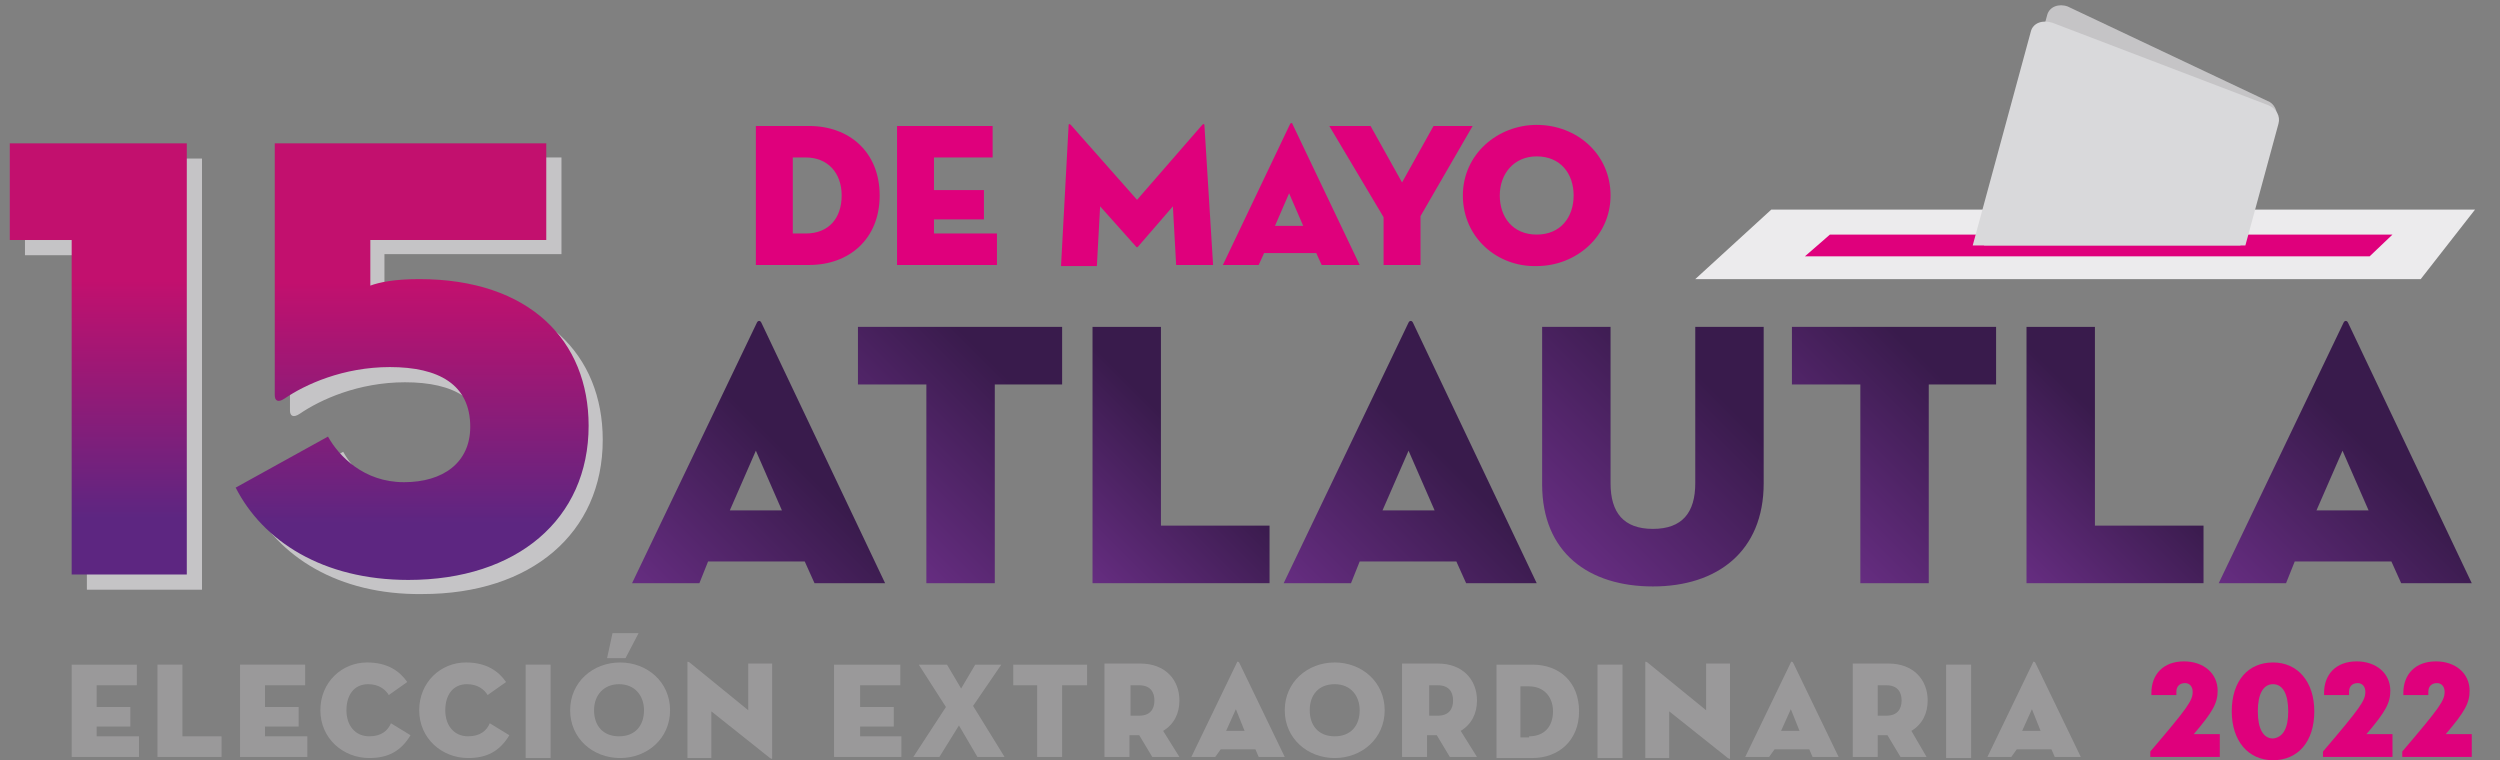 <?xml version="1.0" encoding="utf-8"?>
<!-- Generator: Adobe Illustrator 28.0.0, SVG Export Plug-In . SVG Version: 6.00 Build 0)  -->
<svg version="1.1" id="Capa_1" xmlns="http://www.w3.org/2000/svg" xmlns:xlink="http://www.w3.org/1999/xlink" x="0px" y="0px"
	 viewBox="0 0 230.2 70" style="enable-background:new 0 0 230.2 70;" xml:space="preserve">
<rect x="0" y="0" width="230.2" height="70" fill="#808080" stroke="none"/>
<style type="text/css">
	.st0{fill:url(#SVGID_1_);}
	.st1{fill:url(#SVGID_00000143583012683434010970000018202006350940071050_);}
	.st2{fill:url(#SVGID_00000078045717871563881930000003203458143312856491_);}
	.st3{fill:url(#SVGID_00000041270483775509417450000009793455180591475380_);}
	.st4{fill:url(#SVGID_00000118364170064470517890000006462226195269962157_);}
	.st5{fill:url(#SVGID_00000155114313030997373320000002770167168687640484_);}
	.st6{fill:url(#SVGID_00000026137389373699713850000013332116802071914642_);}
	.st7{fill:url(#SVGID_00000158001124688080377190000010987028806666013372_);}
	.st8{fill:#9A999A;}
	.st9{fill:#ECEBED;}
	.st10{fill:#DF007C;}
	.st11{clip-path:url(#SVGID_00000109736564355235369380000011415385434338740912_);fill:#C5C4C6;}
	.st12{clip-path:url(#SVGID_00000109736564355235369380000011415385434338740912_);fill:#D9D9DB;}
	.st13{fill:#C5C4C6;}
	.st14{fill:url(#SVGID_00000015318426637972248260000005844847704027854520_);}
	.st15{fill:url(#SVGID_00000119833746755072312530000009364132937024851892_);}
</style>
<g>
	<g>
		<linearGradient id="SVGID_1_" gradientUnits="userSpaceOnUse" x1="60.883" y1="56.37" x2="78.837" y2="38.417">
			<stop  offset="0" style="stop-color:#662D81"/>
			<stop  offset="0.735" style="stop-color:#391B4C"/>
		</linearGradient>
		<path class="st0" d="M64.4,53.7h-6.2l11.5-24c0.1-0.2,0.3-0.2,0.4,0l11.4,24H75l-0.9-2c0,0-8.9,0-8.9,0L64.4,53.7z M69.6,41.5
			L67.2,47H72L69.6,41.5z"/>
		
			<linearGradient id="SVGID_00000137849737822915823260000011366329793994537116_" gradientUnits="userSpaceOnUse" x1="79.344" y1="47.806" x2="97.397" y2="29.753">
			<stop  offset="0" style="stop-color:#662D81"/>
			<stop  offset="0.735" style="stop-color:#391B4C"/>
		</linearGradient>
		<path style="fill:url(#SVGID_00000137849737822915823260000011366329793994537116_);" d="M85.2,35.4H79v-5.3h18.8v5.3h-6.2v18.3
			h-6.3V35.4z"/>
		
			<linearGradient id="SVGID_00000023981756719530344930000000414726541093184681_" gradientUnits="userSpaceOnUse" x1="98.79" y1="51.868" x2="113.725" y2="36.934">
			<stop  offset="0" style="stop-color:#662D81"/>
			<stop  offset="0.735" style="stop-color:#391B4C"/>
		</linearGradient>
		<path style="fill:url(#SVGID_00000023981756719530344930000000414726541093184681_);" d="M100.6,30.1h6.3v18.3h10v5.3h-16.3V30.1z
			"/>
		
			<linearGradient id="SVGID_00000075869099324060795300000002907912803381038229_" gradientUnits="userSpaceOnUse" x1="120.963" y1="56.37" x2="138.916" y2="38.417">
			<stop  offset="0" style="stop-color:#662D81"/>
			<stop  offset="0.735" style="stop-color:#391B4C"/>
		</linearGradient>
		<path style="fill:url(#SVGID_00000075869099324060795300000002907912803381038229_);" d="M124.4,53.7h-6.2l11.5-24
			c0.1-0.2,0.3-0.2,0.4,0l11.4,24h-6.5l-0.9-2c0,0-8.9,0-8.9,0L124.4,53.7z M129.7,41.5l-2.4,5.5h4.8L129.7,41.5z"/>
		
			<linearGradient id="SVGID_00000148639609342160966940000012627585567065632392_" gradientUnits="userSpaceOnUse" x1="142.41" y1="49.241" x2="161.974" y2="29.677">
			<stop  offset="0" style="stop-color:#662D81"/>
			<stop  offset="0.735" style="stop-color:#391B4C"/>
		</linearGradient>
		<path style="fill:url(#SVGID_00000148639609342160966940000012627585567065632392_);" d="M142,44.6V30.1h6.3v14.4
			c0,2.7,1.2,4.2,3.9,4.2c2.7,0,3.9-1.5,3.9-4.2V30.1h6.3v14.4c0,6.3-4.3,9.5-10.2,9.5C146.3,54,142,50.9,142,44.6z"/>
		
			<linearGradient id="SVGID_00000127044464130413799220000009072665906141670542_" gradientUnits="userSpaceOnUse" x1="165.374" y1="47.805" x2="183.427" y2="29.753">
			<stop  offset="0" style="stop-color:#662D81"/>
			<stop  offset="0.735" style="stop-color:#391B4C"/>
		</linearGradient>
		<path style="fill:url(#SVGID_00000127044464130413799220000009072665906141670542_);" d="M171.2,35.4H165v-5.3h18.8v5.3h-6.2v18.3
			h-6.3V35.4z"/>
		
			<linearGradient id="SVGID_00000132792228376924741230000003489846154991202946_" gradientUnits="userSpaceOnUse" x1="184.82" y1="51.868" x2="199.754" y2="36.934">
			<stop  offset="0" style="stop-color:#662D81"/>
			<stop  offset="0.735" style="stop-color:#391B4C"/>
		</linearGradient>
		<path style="fill:url(#SVGID_00000132792228376924741230000003489846154991202946_);" d="M186.6,30.1h6.3v18.3h10v5.3h-16.3V30.1z
			"/>
		
			<linearGradient id="SVGID_00000021831597456000767810000011101591182272032657_" gradientUnits="userSpaceOnUse" x1="206.992" y1="56.37" x2="224.945" y2="38.417">
			<stop  offset="0" style="stop-color:#662D81"/>
			<stop  offset="0.735" style="stop-color:#391B4C"/>
		</linearGradient>
		<path style="fill:url(#SVGID_00000021831597456000767810000011101591182272032657_);" d="M210.5,53.7h-6.2l11.5-24
			c0.1-0.2,0.3-0.2,0.4,0l11.4,24h-6.5l-0.9-2c0,0-8.9,0-8.9,0L210.5,53.7z M215.7,41.5l-2.4,5.5h4.8L215.7,41.5z"/>
	</g>
	<g>
		<path class="st8" d="M6.6,61.2h6v1.9H8.9v2H12v1.8H8.9v0.9h3.9v1.9H6.6V61.2z"/>
		<path class="st8" d="M14.5,61.2h2.3v6.6h3.6v1.9h-5.9V61.2z"/>
		<path class="st8" d="M22.1,61.2h6v1.9h-3.7v2h3.1v1.8h-3.1v0.9h3.9v1.9h-6.2V61.2z"/>
		<path class="st8" d="M34,69.8c-2.4,0-4.5-1.8-4.5-4.4c0-2.6,2-4.4,4.3-4.4c1.9,0,3,0.8,3.7,1.8l-1.7,1.2c-0.3-0.5-0.9-1-1.9-1
			c-1.3,0-2,1-2,2.4s0.8,2.4,2.1,2.4c1.1,0,1.7-0.5,2-1.2l1.8,1.1C36.9,69.2,35.7,69.8,34,69.8z"/>
		<path class="st8" d="M43.1,69.8c-2.4,0-4.5-1.8-4.5-4.4c0-2.6,2-4.4,4.3-4.4c1.9,0,3,0.8,3.7,1.8l-1.7,1.2c-0.3-0.5-0.9-1-1.9-1
			c-1.3,0-2,1-2,2.4s0.8,2.4,2.1,2.4c1.1,0,1.7-0.5,2-1.2l1.8,1.1C46,69.2,44.8,69.8,43.1,69.8z"/>
		<path class="st8" d="M48.4,61.2h2.3v8.6h-2.3V61.2z"/>
		<path class="st8" d="M52.5,65.4c0-2.6,2.1-4.4,4.6-4.4c2.5,0,4.6,1.8,4.6,4.4c0,2.6-2.1,4.4-4.6,4.4C54.6,69.8,52.5,68,52.5,65.4z
			 M59.3,65.4c0-1.3-0.8-2.4-2.3-2.4c-1.4,0-2.3,1-2.3,2.4s0.8,2.4,2.3,2.4C58.5,67.8,59.3,66.8,59.3,65.4z M55.9,60.6l0.5-2.3h2.4
			l-1.2,2.3H55.9z"/>
		<path class="st8" d="M65.5,65.5v4.3h-2.2V61c0-0.1,0-0.1,0.2,0l5.4,4.4v-4.3h2.2v8.7c0,0.1,0,0.1-0.2,0L65.5,65.5z"/>
		<path class="st8" d="M76.9,61.2h6v1.9h-3.7v2h3.1v1.8h-3.1v0.9H83v1.9h-6.2V61.2z"/>
		<path class="st8" d="M84.6,61.2h2.6l1.3,2.2l1.3-2.2h2.4L89.6,65l2.9,4.7H90l-1.7-2.9l-1.8,2.9h-2.4l3-4.6L84.6,61.2z"/>
		<path class="st8" d="M95.6,63.1h-2.3v-1.9h6.8v1.9h-2.3v6.6h-2.3V63.1z"/>
		<path class="st8" d="M108.6,69.7h-2.5l-1.2-2h-0.9v2h-2.3v-8.6h3.3c2.3,0,3.6,1.5,3.6,3.4c0,1.2-0.5,2.2-1.5,2.8L108.6,69.7z
			 M104.9,65.9c1,0,1.4-0.6,1.4-1.4c0-0.8-0.4-1.4-1.4-1.4h-0.8v2.8H104.9z"/>
		<path class="st8" d="M111.9,69.7h-2.2l4.2-8.7c0-0.1,0.1-0.1,0.2,0l4.2,8.7h-2.4l-0.3-0.7c0,0-3.2,0-3.2,0L111.9,69.7z
			 M113.8,65.3l-0.9,2h1.7L113.8,65.3z"/>
		<path class="st8" d="M118.3,65.4c0-2.6,2.1-4.4,4.6-4.4c2.5,0,4.6,1.8,4.6,4.4c0,2.6-2.1,4.4-4.6,4.4
			C120.4,69.8,118.3,68,118.3,65.4z M125.2,65.4c0-1.3-0.8-2.4-2.3-2.4s-2.3,1-2.3,2.4s0.8,2.4,2.3,2.4S125.2,66.8,125.2,65.4z"/>
		<path class="st8" d="M136,69.7h-2.5l-1.2-2h-0.9v2h-2.3v-8.6h3.3c2.3,0,3.6,1.5,3.6,3.4c0,1.2-0.5,2.2-1.5,2.8L136,69.7z
			 M132.4,65.9c1,0,1.4-0.6,1.4-1.4c0-0.8-0.4-1.4-1.4-1.4h-0.8v2.8H132.4z"/>
		<path class="st8" d="M137.8,61.2h3.3c2.5,0,4.3,1.6,4.3,4.3c0,2.7-1.9,4.3-4.3,4.3h-3.3V61.2z M140.8,67.8c1.4,0,2.2-0.9,2.2-2.3
			s-0.9-2.3-2.2-2.3h-0.8v4.7H140.8z"/>
		<path class="st8" d="M147.1,61.2h2.3v8.6h-2.3V61.2z"/>
		<path class="st8" d="M153.7,65.5v4.3h-2.2V61c0-0.1,0-0.1,0.2,0l5.4,4.4v-4.3h2.2v8.7c0,0.1,0,0.1-0.2,0L153.7,65.5z"/>
		<path class="st8" d="M162.9,69.7h-2.2l4.2-8.7c0-0.1,0.1-0.1,0.2,0l4.2,8.7h-2.4l-0.3-0.7c0,0-3.2,0-3.2,0L162.9,69.7z
			 M164.9,65.3l-0.9,2h1.7L164.9,65.3z"/>
		<path class="st8" d="M177.4,69.7H175l-1.2-2h-0.9v2h-2.3v-8.6h3.3c2.3,0,3.6,1.5,3.6,3.4c0,1.2-0.5,2.2-1.5,2.8L177.4,69.7z
			 M173.7,65.9c1,0,1.4-0.6,1.4-1.4c0-0.8-0.4-1.4-1.4-1.4h-0.8v2.8H173.7z"/>
		<path class="st8" d="M179.2,61.2h2.3v8.6h-2.3V61.2z"/>
		<path class="st8" d="M185.2,69.7H183l4.2-8.7c0-0.1,0.1-0.1,0.2,0l4.2,8.7h-2.4l-0.3-0.7c0,0-3.2,0-3.2,0L185.2,69.7z M187.1,65.3
			l-0.9,2h1.7L187.1,65.3z"/>
	</g>
	<g>
		<polygon class="st9" points="222.9,25.7 156.1,25.7 163.1,19.3 227.9,19.3 		"/>
		<polygon class="st10" points="218.2,23.6 166.2,23.6 168.5,21.6 220.3,21.6 		"/>
		<g>
			<defs>
				<rect id="SVGID_00000137846891879912559880000011544742426730622648_" x="179.1" width="31.5" height="22.6"/>
			</defs>
			<clipPath id="SVGID_00000138572046361862732540000011992620229094914444_">
				<use xlink:href="#SVGID_00000137846891879912559880000011544742426730622648_"  style="overflow:visible;"/>
			</clipPath>
			<path style="clip-path:url(#SVGID_00000138572046361862732540000011992620229094914444_);fill:#C5C4C6;" d="M202.3,32.8L182.6,29
				c-0.9-0.2-1.4-0.9-1.2-1.7l7.1-25.9c0.2-0.8,1.1-1.1,1.9-0.8l18.4,8.7c0.6,0.2,1,1,0.8,1.6l-5.9,20.9
				C203.6,32.5,202.9,32.9,202.3,32.8z"/>
			<path style="clip-path:url(#SVGID_00000138572046361862732540000011992620229094914444_);fill:#D9D9DB;" d="M201.9,35.1l-20.8-4
				c-0.9-0.2-1.5-1-1.3-1.7l7.2-26.5c0.2-0.8,1.1-1.1,2-0.8l19.9,7.6c0.7,0.3,1.1,1,0.9,1.7l-6.2,22.8
				C203.3,34.8,202.6,35.3,201.9,35.1z"/>
		</g>
	</g>
	<g>
		<path class="st10" d="M69.6,11.6h4.9c3.7,0,6.5,2.4,6.5,6.4c0,4-2.8,6.4-6.5,6.4h-4.9V11.6z M74.2,21.5c2.1,0,3.3-1.4,3.3-3.5
			s-1.3-3.5-3.3-3.5H73v7H74.2z"/>
		<path class="st10" d="M82.5,11.6h8.9v2.9H86v3h4.6v2.7H86v1.3h5.8v2.9h-9.2V11.6z"/>
		<path class="st10" d="M98.4,11.5c0-0.1,0.1-0.1,0.2,0l6.1,6.9l6-6.9c0.1-0.1,0.2-0.1,0.2,0l0.8,12.9h-3.4l-0.3-5.4l-3.2,3.7
			c-0.1,0.1-0.1,0.1-0.2,0l-3.3-3.7l-0.3,5.5h-3.3L98.4,11.5z"/>
		<path class="st10" d="M115.9,24.4h-3.3l6.2-13c0.1-0.1,0.2-0.1,0.2,0l6.2,13h-3.5l-0.5-1.1c0,0-4.8,0-4.8,0L115.9,24.4z
			 M118.7,17.8l-1.3,3h2.6L118.7,17.8z"/>
		<path class="st10" d="M122.4,11.6h3.8l2.9,5.2l2.9-5.2h3.6l-4.8,8.3v4.5h-3.4V20L122.4,11.6z"/>
		<path class="st10" d="M134.7,18c0-3.8,3.2-6.5,6.8-6.5c3.7,0,6.8,2.7,6.8,6.5s-3.2,6.5-6.8,6.5C137.9,24.6,134.7,21.9,134.7,18z
			 M144.9,18c0-2-1.2-3.6-3.4-3.6c-2.1,0-3.4,1.6-3.4,3.6s1.2,3.6,3.4,3.6C143.7,21.6,144.9,20,144.9,18z"/>
	</g>
	<g>
		<path class="st13" d="M8,23.5H2.3v-8.9h16.3v39.7H8V23.5z"/>
		<path class="st13" d="M23.1,46.3l8.5-4.7c1,1.8,3.3,4.2,7,4.2c3.6,0,6.1-1.8,6.1-5.1c0-3.9-2.9-5.5-7.4-5.5
			c-4.3,0-7.8,1.6-9.7,2.9c-0.6,0.4-0.9,0.2-0.9-0.3V14.5h25v8.9H35.4v4.2c0.8-0.3,2.2-0.6,4.5-0.6c10.2,0,15.6,5.7,15.6,13.5
			c0,8.6-6.6,14.2-16.6,14.2C31.1,54.8,25.6,51.2,23.1,46.3z"/>
	</g>
	<g>
		
			<linearGradient id="SVGID_00000151506082696265232950000009683370286949617316_" gradientUnits="userSpaceOnUse" x1="9.052" y1="52.835" x2="9.052" y2="13.163">
			<stop  offset="0.13" style="stop-color:#5D2681"/>
			<stop  offset="0.681" style="stop-color:#C2106E"/>
		</linearGradient>
		<path style="fill:url(#SVGID_00000151506082696265232950000009683370286949617316_);" d="M6.6,22.1H0.9v-8.9h16.3v39.7H6.6V22.1z"
			/>
		
			<linearGradient id="SVGID_00000133517166556023530380000001880393076237287335_" gradientUnits="userSpaceOnUse" x1="37.931" y1="53.418" x2="37.931" y2="13.163">
			<stop  offset="0.13" style="stop-color:#5D2681"/>
			<stop  offset="0.681" style="stop-color:#C2106E"/>
		</linearGradient>
		<path style="fill:url(#SVGID_00000133517166556023530380000001880393076237287335_);" d="M21.7,44.9l8.5-4.7c1,1.8,3.3,4.2,7,4.2
			c3.6,0,6.1-1.8,6.1-5.1c0-3.9-2.9-5.5-7.4-5.5c-4.3,0-7.8,1.6-9.7,2.9c-0.6,0.4-0.9,0.2-0.9-0.3V13.2h25v8.9H34.1v4.2
			c0.8-0.3,2.2-0.6,4.5-0.6c10.2,0,15.6,5.7,15.6,13.5c0,8.6-6.6,14.2-16.6,14.2C29.7,53.4,24.2,49.8,21.7,44.9z"/>
	</g>
	<g>
		<path class="st10" d="M204.4,67.7v2H198v-0.5c3.5-4.1,3.9-4.7,3.9-5.5c0-0.5-0.3-0.8-0.7-0.8c-0.5,0-0.8,0.3-0.8,0.8V64h-2.3v-0.2
			c0-1.7,1.1-2.9,3-2.9c1.8,0,3.1,1.1,3.1,2.7c0,1.1-0.4,1.9-2.2,4H204.4z"/>
		<path class="st10" d="M205.5,65.5c0-2.8,1.5-4.5,3.8-4.5c2.3,0,3.8,1.8,3.8,4.5c0,2.8-1.5,4.5-3.8,4.5
			C207,70,205.5,68.2,205.5,65.5z M210.7,65.5c0-1.6-0.5-2.5-1.4-2.5c-0.9,0-1.4,0.9-1.4,2.5c0,1.6,0.5,2.5,1.4,2.5
			C210.2,67.9,210.7,67.1,210.7,65.5z"/>
		<path class="st10" d="M220.3,67.7v2h-6.4v-0.5c3.5-4.1,3.9-4.7,3.9-5.5c0-0.5-0.3-0.8-0.7-0.8c-0.5,0-0.8,0.3-0.8,0.8V64H214v-0.2
			c0-1.7,1.1-2.9,3-2.9c1.8,0,3.1,1.1,3.1,2.7c0,1.1-0.4,1.9-2.2,4H220.3z"/>
		<path class="st10" d="M227.6,67.7v2h-6.4v-0.5c3.5-4.1,3.9-4.7,3.9-5.5c0-0.5-0.3-0.8-0.7-0.8c-0.5,0-0.8,0.3-0.8,0.8V64h-2.3
			v-0.2c0-1.7,1.1-2.9,3-2.9c1.8,0,3.1,1.1,3.1,2.7c0,1.1-0.4,1.9-2.2,4H227.6z"/>
	</g>
</g>
</svg>
